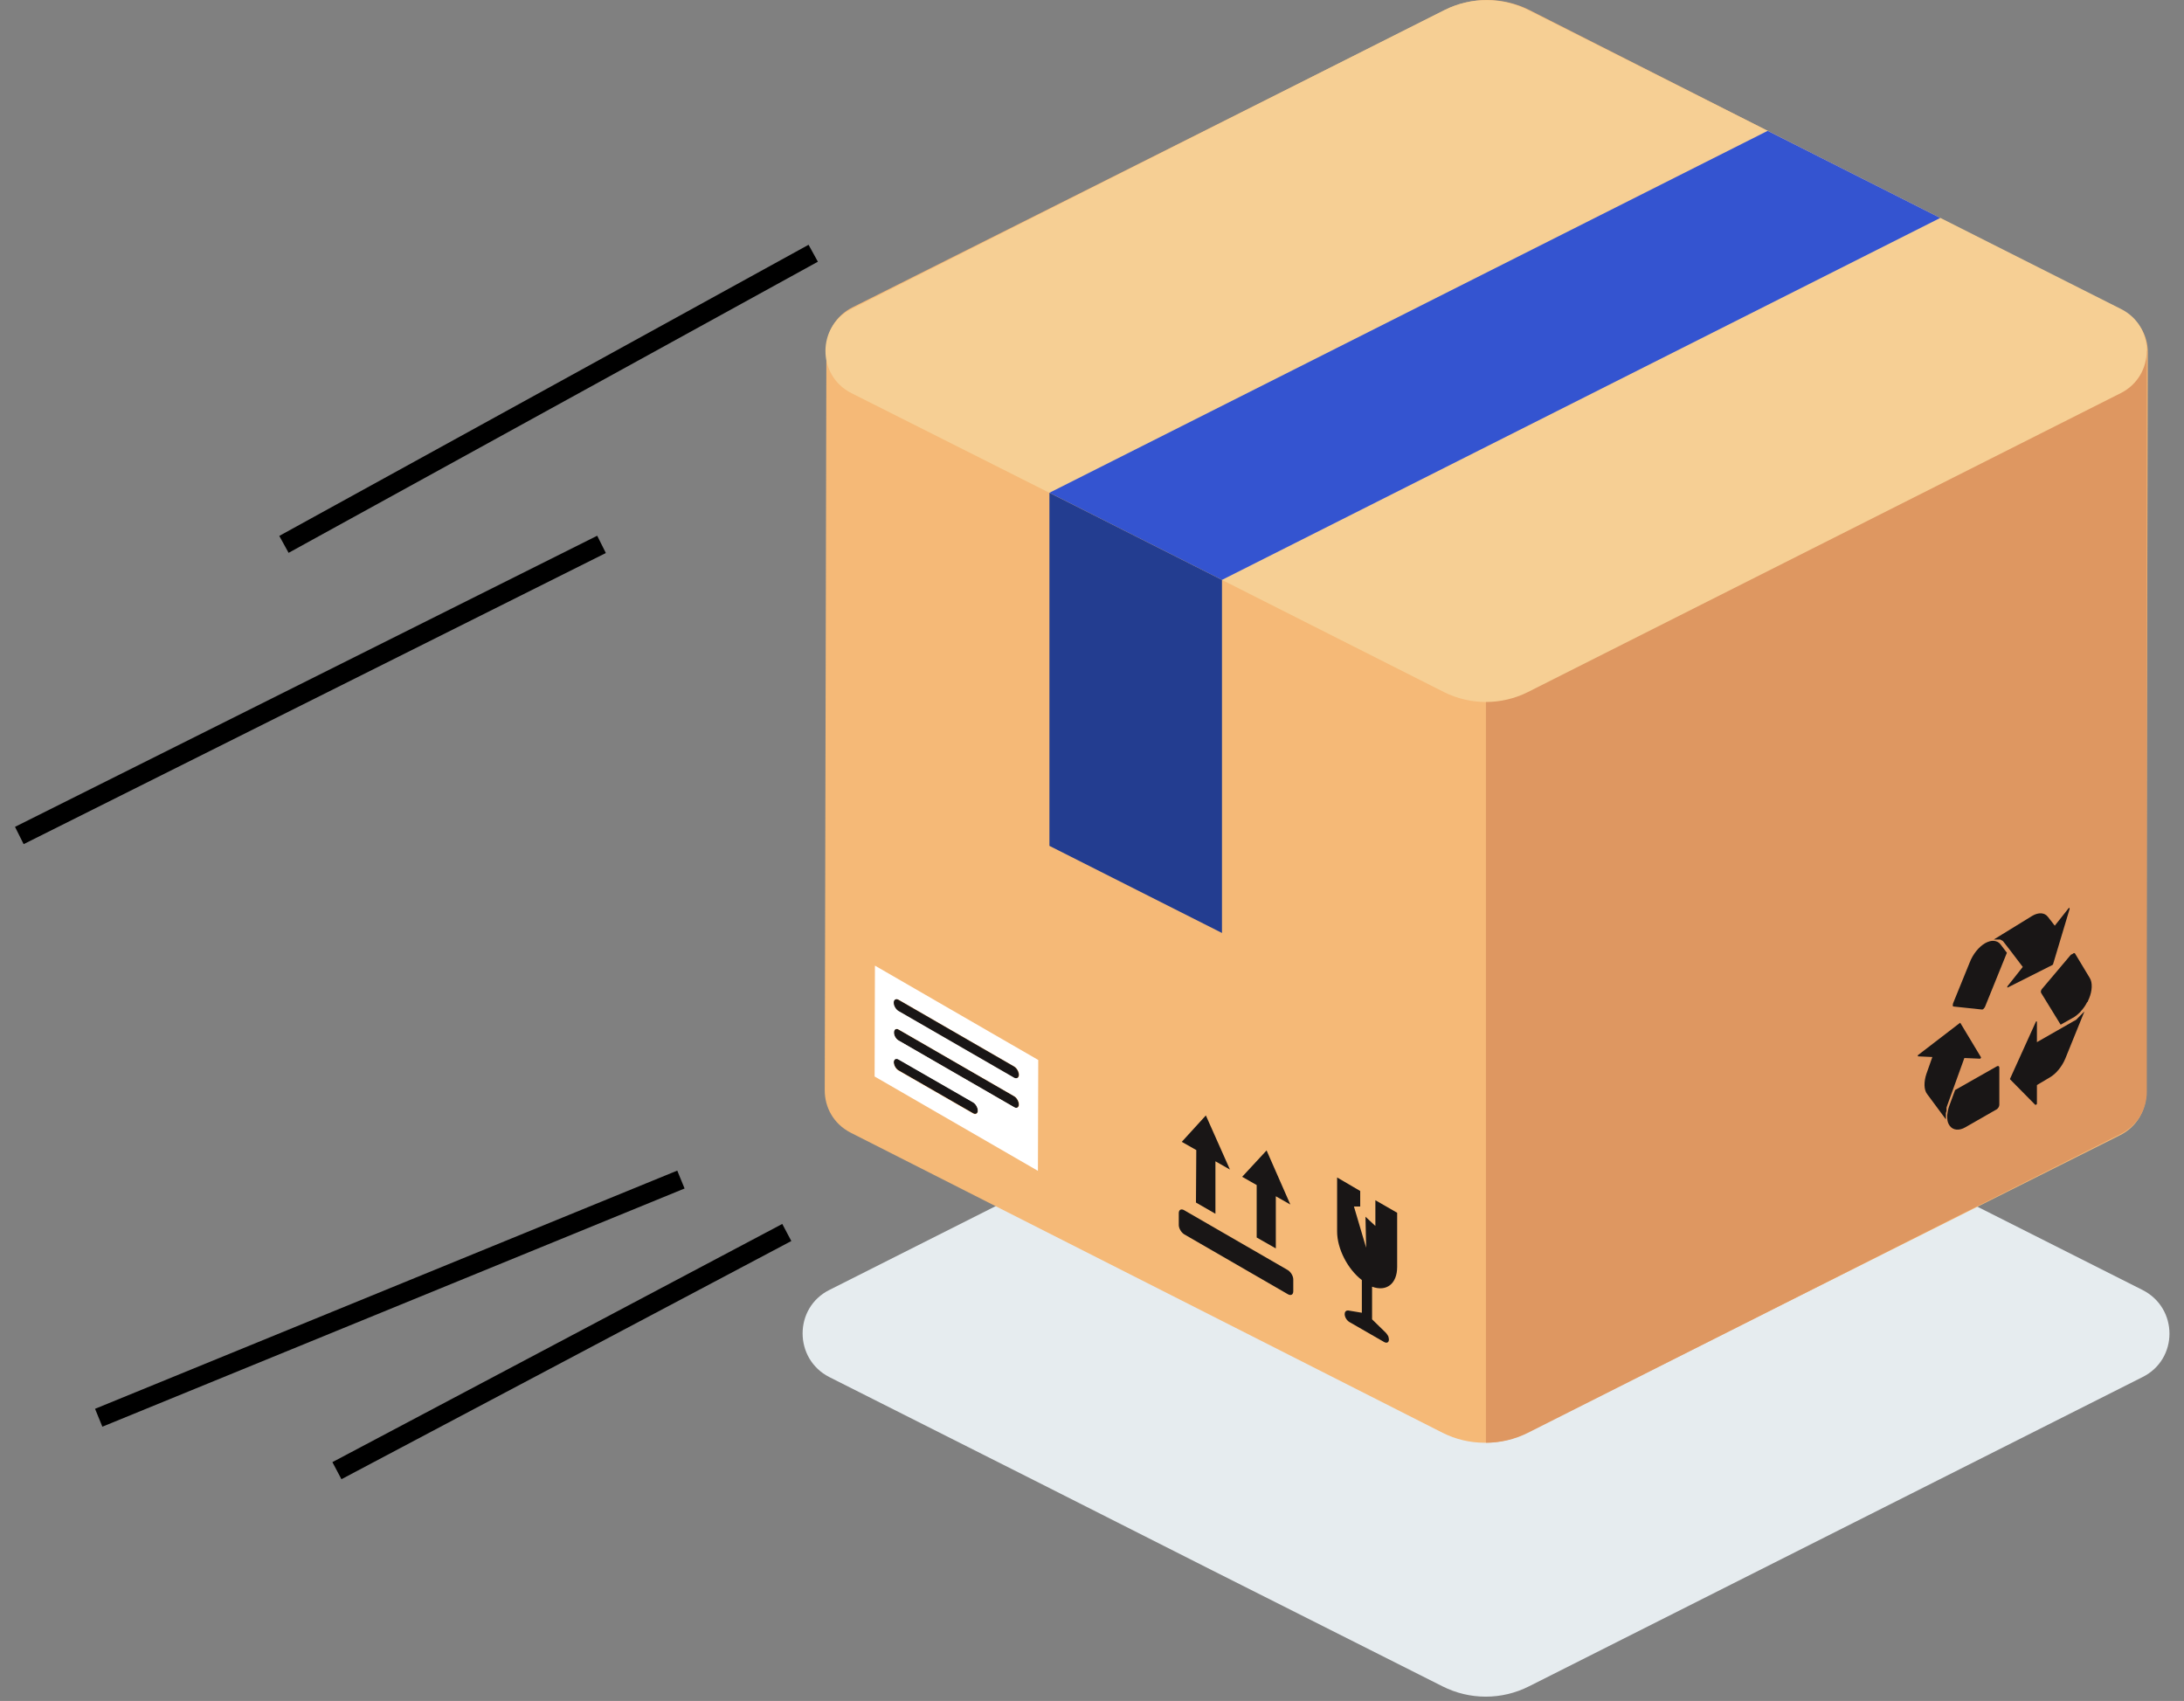 <svg width="113" height="88" viewBox="0 0 113 88" fill="none" xmlns="http://www.w3.org/2000/svg">
<rect x="0" y="0" width="113" height="88" fill="#808080" stroke="none"/>
<g id="Group 186">
<g id="Group">
<path id="Vector" d="M110.853 71.246L79.118 87.242C77.701 87.959 76.045 87.959 74.628 87.242L62.73 81.25L53.511 76.589L42.91 71.246C41.066 70.307 41.066 67.661 42.91 66.739L74.645 50.744C76.062 50.027 77.718 50.027 79.135 50.744L110.853 66.739C112.713 67.678 112.713 70.324 110.853 71.246Z" fill="#E6ECEF"/>
<g id="Group_2">
<path id="Vector_2" d="M109.778 16.055L79.135 0.521C77.77 -0.162 76.165 -0.179 74.799 0.504L44.106 15.902C43.218 16.346 42.757 17.216 42.757 18.087L42.672 56.411C42.672 57.282 43.116 58.135 44.003 58.596L74.646 74.131C75.329 74.472 76.063 74.643 76.814 74.643C77.565 74.643 78.299 74.472 78.982 74.131L109.693 58.733C110.58 58.289 111.041 57.418 111.041 56.548L111.127 18.223C111.127 17.37 110.666 16.499 109.778 16.055Z" fill="#F5B977"/>
<path id="Vector_3" d="M111.076 18.155V56.48C111.076 57.35 110.632 58.204 109.727 58.665L79.051 74.131C78.368 74.472 77.634 74.643 76.883 74.643V18.155H111.076Z" fill="#DE9761"/>
<path id="Vector_4" d="M109.725 20.34L79.049 35.807C77.683 36.489 76.079 36.489 74.713 35.807L63.224 30.003L54.296 25.496L44.053 20.34C42.261 19.436 42.261 16.875 44.053 15.987L74.73 0.521C76.096 -0.162 77.7 -0.162 79.066 0.521L109.742 15.987C111.518 16.875 111.518 19.436 109.725 20.34Z" fill="#F6CF94"/>
<path id="Vector_5" d="M100.389 11.275L63.225 30.002L54.297 25.495L91.46 6.769L100.389 11.275Z" fill="#3454D0"/>
<path id="Vector_6" d="M63.225 30.003V48.269L54.297 43.762V25.496L63.225 30.003Z" fill="#233D90"/>
<g id="Group_3">
<path id="Vector_7" d="M69.574 67.985C69.574 68.139 69.677 68.31 69.813 68.395L71.623 69.436C71.759 69.505 71.862 69.454 71.862 69.3C71.862 69.249 71.845 69.18 71.828 69.129C71.793 69.078 71.759 69.01 71.708 68.958L70.991 68.258V66.569C71.725 66.842 72.289 66.432 72.289 65.544V62.745L71.162 62.096V63.427L70.65 62.949L70.684 64.554L70.052 62.42H70.377V61.618L69.182 60.918V63.718C69.182 64.605 69.728 65.664 70.462 66.227V67.917L69.745 67.798C69.643 67.798 69.574 67.866 69.574 67.985Z" fill="#191616"/>
</g>
<g id="Group_4">
<g id="Group_5">
<path id="Vector_8" d="M61.263 62.609C61.11 62.524 60.99 62.592 60.99 62.763V63.377C60.99 63.548 61.11 63.753 61.263 63.855L66.641 66.962C66.794 67.047 66.914 66.979 66.914 66.808V66.194C66.914 66.023 66.794 65.818 66.641 65.716L61.263 62.609Z" fill="#191616"/>
</g>
<g id="Group_6">
<path id="Vector_9" d="M65.533 59.519L64.269 60.884L65.021 61.311V64.025L66.011 64.589V61.891L66.762 62.318L65.533 59.519Z" fill="#191616"/>
</g>
<g id="Group_7">
<path id="Vector_10" d="M62.391 57.709L61.145 59.075L61.896 59.501L61.879 62.216L62.886 62.796V60.082L63.637 60.509L62.391 57.709Z" fill="#191616"/>
</g>
</g>
<g id="Group_8">
<g id="Group_9">
<path id="Vector_11" d="M105.154 47.38C105.478 47.193 105.785 47.21 105.956 47.432L106.314 47.892L107.031 46.988C107.031 46.971 107.048 46.971 107.048 46.971C107.066 46.971 107.066 46.971 107.066 46.971C107.066 46.971 107.083 46.988 107.083 47.022L106.229 49.873C106.229 49.89 106.212 49.907 106.195 49.924L103.89 51.085C103.856 51.102 103.856 51.085 103.856 51.068C103.856 51.068 103.856 51.034 103.873 51.017L104.658 50.026L104.01 49.173L103.651 48.712L103.634 48.695L103.617 48.678C103.617 48.678 103.617 48.678 103.6 48.661C103.6 48.661 103.6 48.661 103.583 48.661C103.583 48.661 103.583 48.661 103.566 48.644C103.566 48.644 103.566 48.644 103.549 48.644C103.549 48.644 103.549 48.644 103.532 48.627C103.532 48.627 103.532 48.627 103.515 48.627C103.515 48.627 103.515 48.627 103.498 48.609C103.498 48.609 103.498 48.609 103.481 48.609C103.481 48.609 103.481 48.609 103.464 48.609C103.464 48.609 103.464 48.609 103.446 48.609C103.446 48.609 103.446 48.609 103.429 48.609C103.429 48.609 103.429 48.609 103.412 48.609C103.412 48.609 103.412 48.609 103.395 48.609C103.395 48.609 103.395 48.609 103.378 48.609H103.361H103.344H103.327H103.31H103.293H103.276H103.259H103.242H103.225H103.207H103.19H103.173C103.173 48.609 103.173 48.609 103.156 48.609L105.154 47.38Z" fill="#191616"/>
</g>
<g id="Group_10">
<path id="Vector_12" d="M101.158 56.393L103.326 55.164C103.394 55.13 103.445 55.164 103.445 55.232V57.161C103.445 57.195 103.428 57.246 103.411 57.281C103.394 57.315 103.36 57.349 103.326 57.383L101.687 58.322C101.363 58.51 101.055 58.476 100.885 58.254C100.85 58.202 100.816 58.151 100.799 58.1C100.765 58.015 100.748 57.912 100.748 57.81C100.748 57.776 100.748 57.724 100.748 57.69C100.765 57.571 100.782 57.451 100.816 57.332C100.833 57.298 100.833 57.264 100.85 57.229L101.158 56.393Z" fill="#191616"/>
</g>
<g id="Group_11">
<path id="Vector_13" d="M101.397 52.929C101.414 52.912 101.431 52.912 101.431 52.929L102.489 54.687C102.506 54.704 102.489 54.738 102.489 54.738C102.489 54.738 102.472 54.755 102.455 54.773H102.438L101.636 54.738L100.748 57.197C100.748 57.214 100.731 57.231 100.731 57.248C100.731 57.265 100.714 57.282 100.714 57.299V57.316V57.333C100.714 57.35 100.714 57.35 100.714 57.367V57.384C100.714 57.401 100.714 57.401 100.714 57.419V57.436C100.714 57.453 100.714 57.453 100.714 57.47C100.714 57.487 100.714 57.504 100.697 57.521C100.697 57.538 100.697 57.555 100.68 57.572V57.589C100.68 57.606 100.68 57.606 100.68 57.623V57.64C100.68 57.657 100.68 57.657 100.68 57.675V57.692V57.709V57.726V57.743V57.76V57.777V57.794V57.811V57.828V57.845C100.68 57.862 100.68 57.862 100.68 57.879C100.68 57.897 100.68 57.913 100.68 57.913L99.707 56.599C99.536 56.377 99.536 55.967 99.672 55.558L99.98 54.687L99.246 54.653C99.228 54.653 99.228 54.636 99.228 54.619C99.228 54.602 99.228 54.585 99.263 54.568L101.397 52.929Z" fill="#191616"/>
</g>
<g id="Group_12">
<path id="Vector_14" d="M102.71 48.798C102.864 48.712 103.034 48.661 103.171 48.678C103.308 48.695 103.427 48.746 103.512 48.866L103.837 49.293L102.71 52.075C102.693 52.126 102.642 52.178 102.608 52.212C102.591 52.229 102.556 52.229 102.539 52.229L101.088 52.075C101.054 52.075 101.037 52.058 101.037 52.024C101.037 51.99 101.037 51.956 101.054 51.904L101.908 49.805C102.078 49.361 102.386 48.985 102.71 48.798Z" fill="#191616"/>
</g>
<g id="Group_13">
<path id="Vector_15" d="M105.356 52.842C105.373 52.842 105.373 52.842 105.356 52.842C105.373 52.842 105.39 52.842 105.39 52.859V53.918L107.302 52.825C107.319 52.825 107.319 52.808 107.336 52.808C107.336 52.808 107.336 52.808 107.353 52.808L107.37 52.791L107.387 52.774H107.404L107.421 52.757C107.438 52.74 107.455 52.74 107.455 52.723C107.472 52.706 107.489 52.706 107.489 52.689C107.506 52.672 107.506 52.672 107.524 52.654C107.541 52.637 107.541 52.637 107.558 52.62C107.575 52.603 107.575 52.603 107.592 52.586C107.609 52.569 107.609 52.569 107.626 52.552C107.626 52.552 107.626 52.552 107.643 52.535L107.66 52.518C107.66 52.518 107.66 52.518 107.677 52.501L107.694 52.484L107.711 52.467L107.728 52.45L107.745 52.432L107.763 52.415L107.78 52.398C107.78 52.398 107.78 52.381 107.797 52.381L107.814 52.364C107.831 52.347 107.831 52.347 107.848 52.33L106.858 54.771C106.687 55.181 106.38 55.556 106.055 55.744L105.39 56.137V57.093C105.39 57.127 105.373 57.144 105.356 57.144C105.356 57.144 105.356 57.144 105.338 57.161C105.321 57.161 105.321 57.161 105.304 57.161L104.007 55.847C103.99 55.83 103.99 55.813 104.007 55.795L105.338 52.859L105.356 52.842Z" fill="#191616"/>
</g>
<g id="Group_14">
<path id="Vector_16" d="M107.267 49.327C107.284 49.327 107.301 49.31 107.301 49.31C107.335 49.31 107.352 49.31 107.369 49.344L108.12 50.59C108.274 50.829 108.257 51.256 108.086 51.665C108.086 51.682 108.069 51.7 108.069 51.7C108.069 51.717 108.052 51.734 108.052 51.734C108.052 51.751 108.035 51.768 108.035 51.768C108.035 51.768 108.035 51.768 108.035 51.785C108.035 51.802 108.035 51.802 108.018 51.819C108.018 51.819 108.018 51.836 108.001 51.836C108.001 51.836 108.001 51.853 107.984 51.853C107.984 51.87 107.967 51.87 107.967 51.887C107.898 52.024 107.813 52.143 107.728 52.246C107.693 52.28 107.659 52.314 107.625 52.365C107.523 52.468 107.42 52.553 107.318 52.621C107.301 52.638 107.284 52.638 107.25 52.656L106.618 53.014L105.611 51.375C105.577 51.324 105.594 51.221 105.662 51.153L107.147 49.395C107.233 49.361 107.25 49.344 107.267 49.327Z" fill="#191616"/>
</g>
</g>
<g id="Group_15">
<g id="Group_16">
<g id="Group_17">
<path id="Vector_17" d="M46.498 54.807C46.362 54.721 46.242 54.79 46.242 54.943C46.242 55.097 46.345 55.285 46.481 55.37L50.339 57.589C50.476 57.675 50.595 57.606 50.595 57.453C50.595 57.299 50.493 57.111 50.356 57.026L46.498 54.807Z" fill="#191616"/>
</g>
<g id="Group_18">
<path id="Vector_18" d="M46.498 53.27C46.362 53.184 46.242 53.252 46.242 53.406C46.242 53.56 46.345 53.748 46.481 53.833L52.456 57.281C52.593 57.367 52.712 57.298 52.712 57.145C52.712 56.991 52.61 56.803 52.473 56.718L46.498 53.27Z" fill="#191616"/>
</g>
<g id="Group_19">
<path id="Vector_19" d="M53.702 60.576L45.252 55.694L45.269 49.958L53.719 54.84L53.702 60.576ZM46.498 53.833L52.473 57.282C52.609 57.367 52.729 57.298 52.729 57.145C52.729 56.991 52.627 56.803 52.49 56.718L46.515 53.27C46.379 53.184 46.259 53.253 46.259 53.406C46.242 53.56 46.362 53.765 46.498 53.833ZM46.498 52.297L52.473 55.745C52.609 55.83 52.729 55.762 52.729 55.608C52.729 55.455 52.627 55.267 52.49 55.182L46.515 51.733C46.379 51.648 46.259 51.716 46.259 51.87C46.242 52.024 46.362 52.211 46.498 52.297ZM46.481 55.387L50.339 57.606C50.476 57.691 50.595 57.623 50.595 57.469C50.595 57.316 50.493 57.128 50.356 57.042L46.498 54.823C46.362 54.738 46.242 54.806 46.242 54.96C46.242 55.113 46.344 55.301 46.481 55.387Z" fill="white"/>
</g>
<g id="Group_20">
<path id="Vector_20" d="M46.498 51.734C46.362 51.649 46.242 51.717 46.242 51.871C46.242 52.025 46.345 52.212 46.481 52.298L52.456 55.746C52.593 55.831 52.712 55.763 52.712 55.61C52.712 55.456 52.61 55.268 52.473 55.183L46.498 51.734Z" fill="#191616"/>
</g>
</g>
</g>
</g>
</g>
<path id="Vector_21" d="M42.076 13.102L14.691 28.164" stroke="black" stroke-miterlimit="10"/>
<path id="Vector_22" d="M31.123 28.164L1 43.226" stroke="black" stroke-miterlimit="10"/>
<path id="Vector_23" d="M35.231 61.026L5.107 73.35" stroke="black" stroke-miterlimit="10"/>
<path id="Vector_24" d="M40.709 63.765L17.432 76.088" stroke="black" stroke-miterlimit="10"/>
</g>
</svg>
